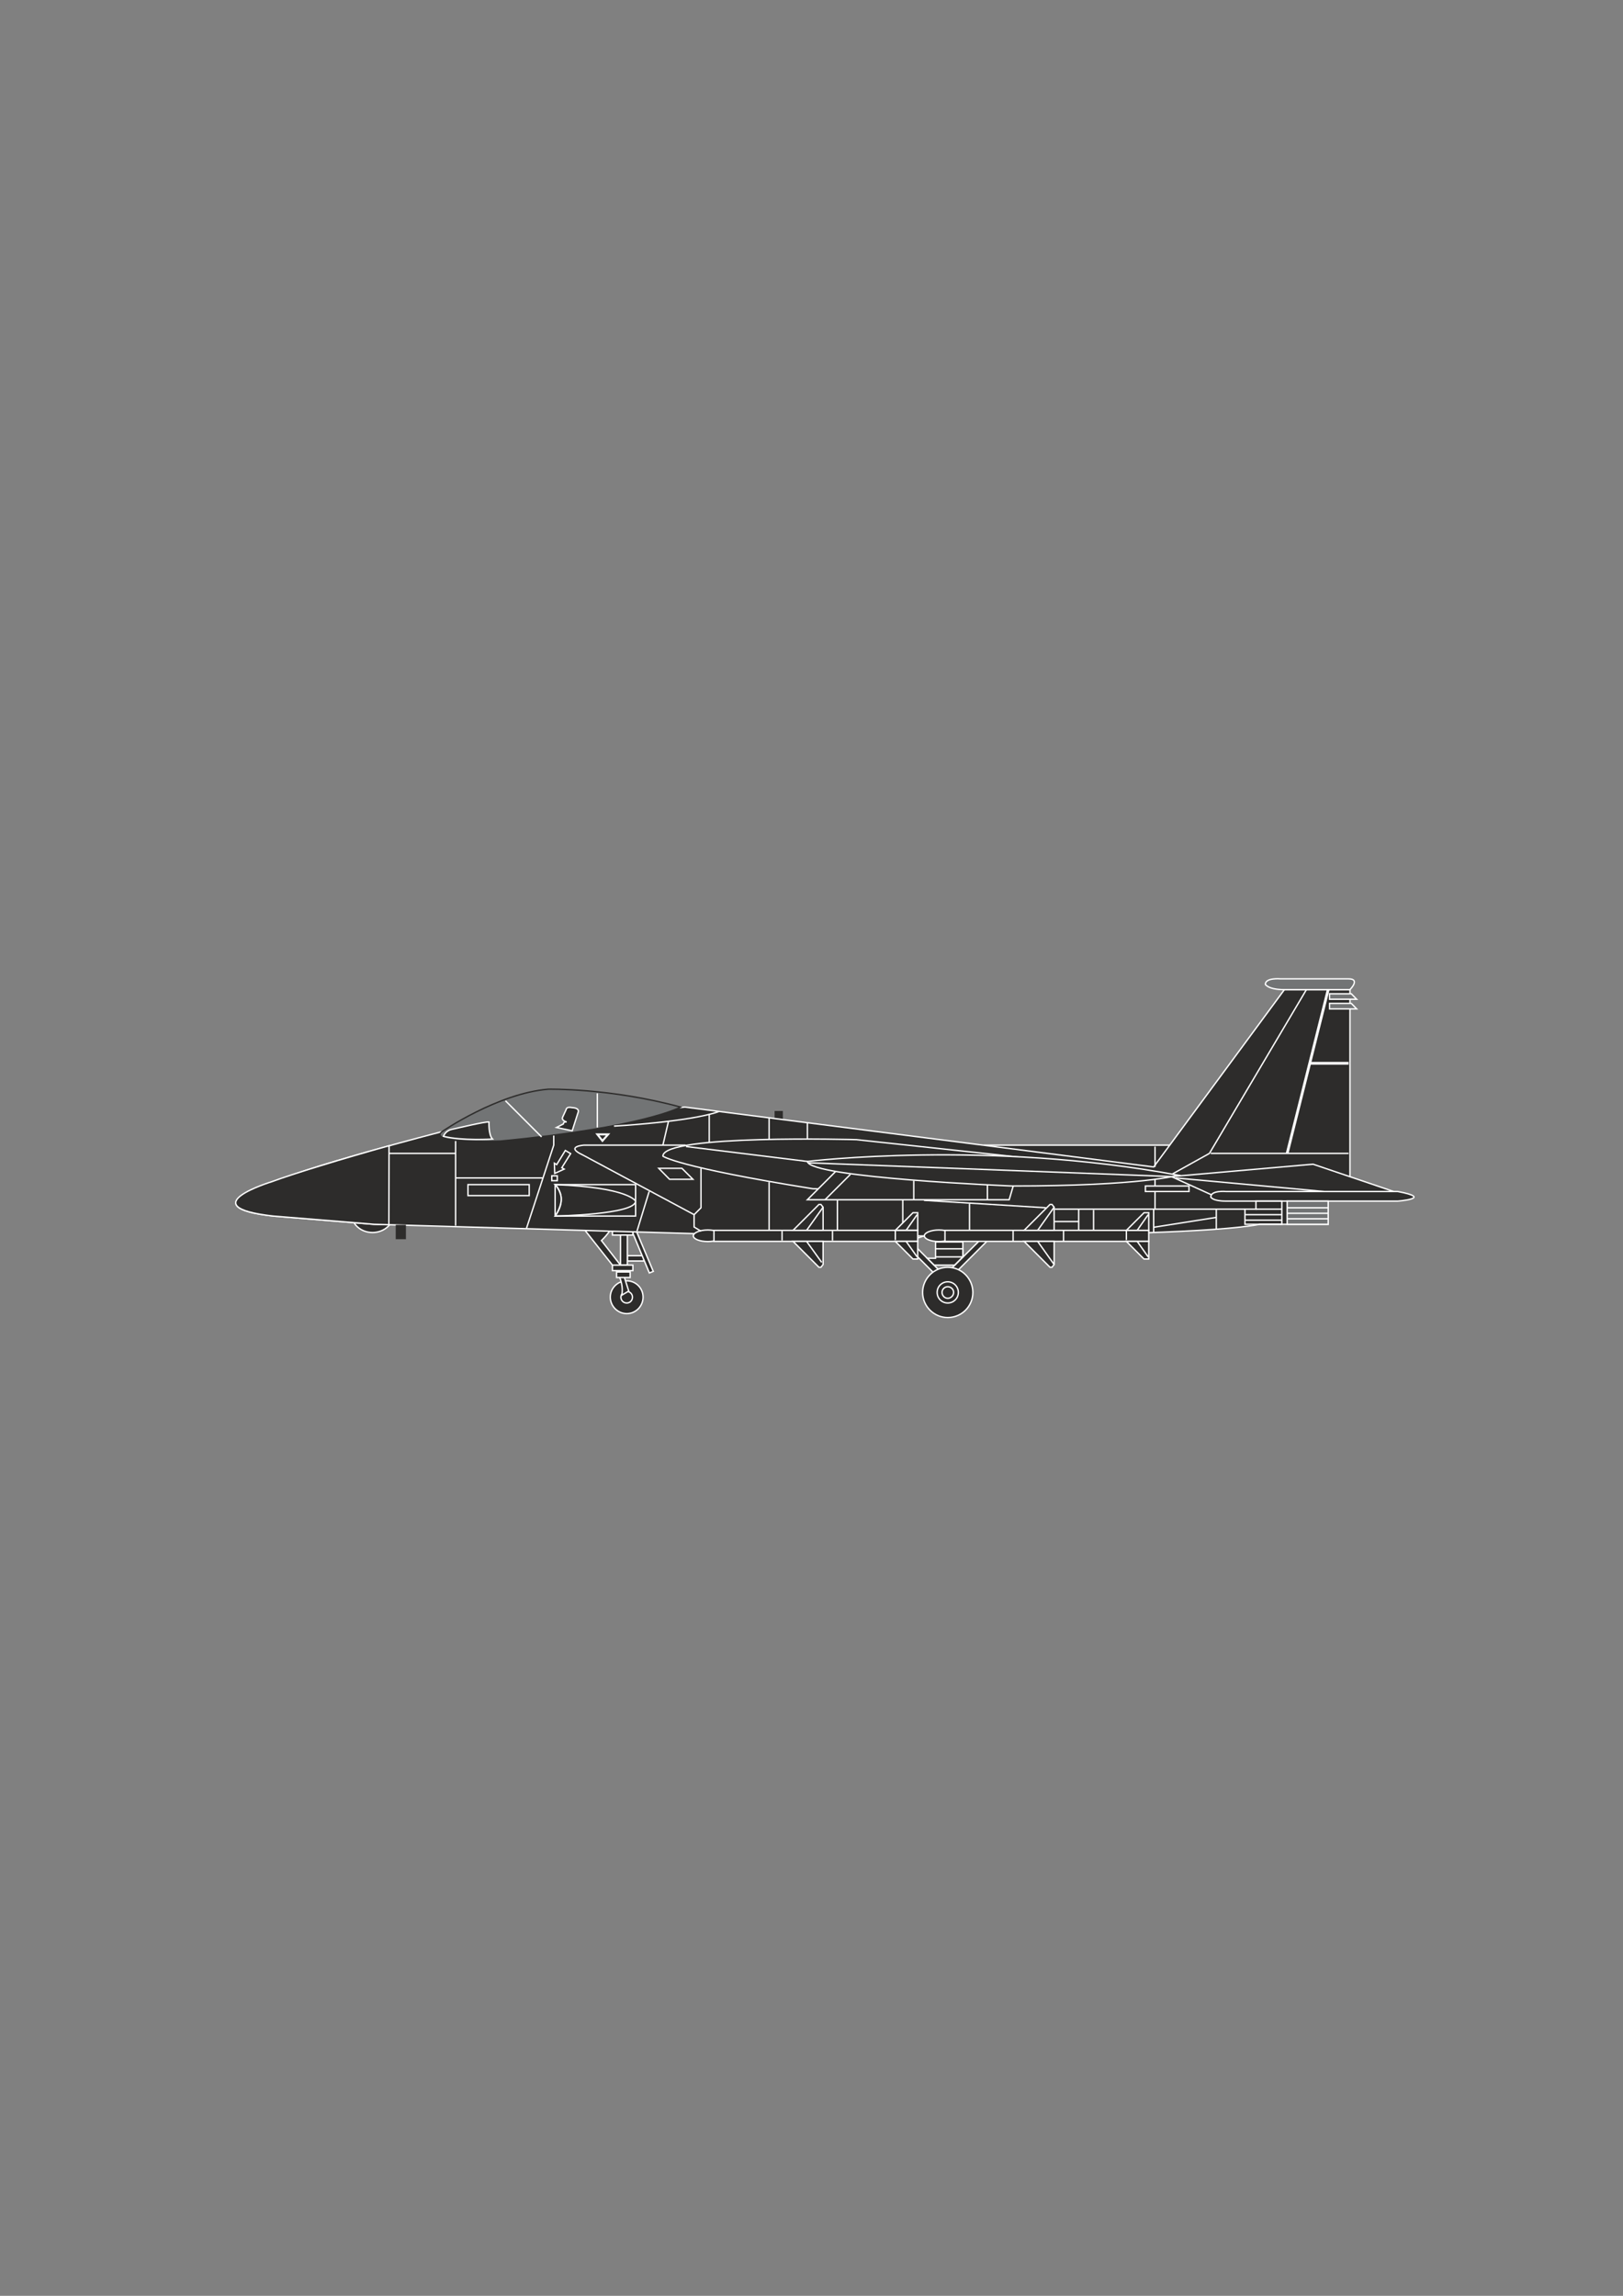 <?xml version="1.0" encoding="utf-8"?>
<!-- Created by UniConvertor 2.0rc4 (https://sk1project.net/) -->
<svg xmlns="http://www.w3.org/2000/svg" height="841.89pt" viewBox="0 0 595.276 841.89" width="595.276pt" version="1.1" xmlns:xlink="http://www.w3.org/1999/xlink" id="9dd18330-f60e-11ea-859b-dcc15c148e23">

<rect x="0" y="0" width="595.276" height="841.89" fill="#808080" stroke="none"/>

<g>
	<path style="stroke:#ffffff;stroke-width:0.504;stroke-miterlimit:10.433;fill:#2d2c2b;" d="M 236.15,462.417 L 236.15,460.473 230.102,460.473 230.102,462.417 236.15,462.417 Z" />
	<path style="stroke:#ffffff;stroke-width:0.504;stroke-miterlimit:10.433;fill:#2d2c2b;" d="M 239.606,466.233 L 232.262,448.737 230.894,449.313 238.166,466.809 239.606,466.233 Z" />
	<path style="stroke:#ffffff;stroke-width:0.504;stroke-miterlimit:10.433;fill:#2d2c2b;" d="M 232.118,452.913 L 232.118,450.465 224.63,450.465 224.63,452.913 232.118,452.913 Z" />
	<path style="stroke:#ffffff;stroke-width:0.504;stroke-miterlimit:10.433;fill:#2d2c2b;" d="M 229.886,469.689 C 233.198,469.689 235.862,472.353 235.862,475.665 235.862,478.977 233.198,481.713 229.886,481.713 226.574,481.713 223.838,478.977 223.838,475.665 223.838,472.353 226.574,469.689 229.886,469.689 L 229.886,469.689 Z" />
	<path style="stroke:#ffffff;stroke-width:0.504;stroke-miterlimit:10.433;fill:#2d2c2b;" d="M 229.886,473.577 C 231.038,473.577 231.974,474.513 231.974,475.665 231.974,476.889 231.038,477.825 229.886,477.825 228.662,477.825 227.726,476.889 227.726,475.665 227.726,474.513 228.662,473.577 229.886,473.577 L 229.886,473.577 Z" />
	<path style="stroke:#ffffff;stroke-width:0.504;stroke-miterlimit:10.433;fill:#2d2c2b;" d="M 230.102,463.929 L 230.102,452.913 227.582,452.913 227.582,463.929 230.102,463.929 Z" />
	<path style="stroke:#ffffff;stroke-width:0.504;stroke-miterlimit:10.433;fill:#2d2c2b;" d="M 213.614,449.961 L 224.63,463.929 C 224.63,463.929 229.094,468.969 228.086,474.945 L 230.606,473.433 227.582,463.929 220.598,454.929 C 220.598,454.929 226.286,449.457 223.118,449.457 221.606,449.457 213.614,449.961 213.614,449.961 L 213.614,449.961 Z" />
	<path style="stroke:#ffffff;stroke-width:0.504;stroke-miterlimit:10.433;fill:#2d2c2b;" d="M 232.118,465.945 L 232.118,463.929 224.63,463.929 224.63,465.945 232.118,465.945 Z" />
	<path style="stroke:#ffffff;stroke-width:0.504;stroke-miterlimit:10.433;fill:#2d2c2b;" d="M 231.11,468.465 L 231.11,466.449 226.142,466.449 226.142,468.465 231.11,468.465 Z" />
	<path style="stroke:#ffffff;stroke-width:0.504;stroke-miterlimit:10.433;fill:#2d2c2b;" d="M 327.59,451.905 L 342.134,466.449 C 342.134,466.449 349.622,471.921 345.59,477.465 L 352.142,473.433 345.086,466.449 333.638,454.929 C 333.638,454.929 343.79,451.905 340.622,451.905 339.11,451.905 327.59,451.905 327.59,451.905 L 327.59,451.905 Z" />
	<path style="stroke:#ffffff;stroke-width:0.504;stroke-miterlimit:10.433;fill:#2d2c2b;" d="M 365.102,452.049 L 350.63,466.521 C 350.63,466.521 343.142,472.065 347.102,477.537 L 340.622,473.577 347.606,466.521 359.126,455.073 C 359.126,455.073 348.974,452.049 352.142,452.049 353.582,452.049 365.102,452.049 365.102,452.049 L 365.102,452.049 Z" />
	<path style="stroke:#ffffff;stroke-width:0.504;stroke-miterlimit:10.433;fill:#2d2c2b;" d="M 340.118,461.409 L 343.142,461.409 343.142,455.433 353.15,455.433 353.15,460.905 350.126,463.929 342.638,463.929 340.118,461.409 Z" />
	<path style="stroke:#ffffff;stroke-width:0.504;stroke-miterlimit:10.433;fill:#2d2c2b;" d="M 353.15,460.905 L 353.15,457.953 343.142,457.953 343.142,460.905 353.15,460.905 Z" />
	<path style="stroke:#ffffff;stroke-width:0.504;stroke-miterlimit:10.433;fill:#2d2c2b;" d="M 347.606,464.721 C 352.718,464.721 356.822,468.897 356.822,473.937 356.822,479.049 352.718,483.153 347.606,483.153 342.566,483.153 338.39,479.049 338.39,473.937 338.39,468.897 342.566,464.721 347.606,464.721 L 347.606,464.721 Z" />
	<path style="stroke:#ffffff;stroke-width:0.504;stroke-miterlimit:10.433;fill:#2d2c2b;" d="M 347.606,470.049 C 349.766,470.049 351.494,471.777 351.494,473.937 351.494,476.097 349.766,477.825 347.606,477.825 345.446,477.825 343.718,476.097 343.718,473.937 343.718,471.777 345.446,470.049 347.606,470.049 L 347.606,470.049 Z" />
	<path style="stroke:#ffffff;stroke-width:0.504;stroke-miterlimit:10.433;fill:#2d2c2b;" d="M 347.606,471.849 C 348.758,471.849 349.766,472.785 349.766,473.937 349.766,475.089 348.758,476.097 347.606,476.097 346.454,476.097 345.518,475.089 345.518,473.937 345.518,472.785 346.454,471.849 347.606,471.849 L 347.606,471.849 Z" />
	<path style="stroke:#ffffff;stroke-width:0.504;stroke-miterlimit:10.433;fill:#2d2c2b;" d="M 436.094,431.457 L 436.094,419.937 361.142,419.937 361.142,431.457 436.094,431.457 Z" />
	<path style="fill:#2d2c2b;" d="M 287.126,411.945 L 287.126,407.409 284.102,407.409 284.102,411.945 287.126,411.945 Z" />
	<path style="stroke:#ffffff;stroke-width:0.504;stroke-miterlimit:10.433;fill:#2d2c2b;" d="M 136.646,451.977 C 140.894,451.977 144.422,448.881 144.422,444.921 144.422,441.033 140.894,437.865 136.646,437.865 132.326,437.865 128.87,441.033 128.87,444.921 128.87,448.881 132.326,451.977 136.646,451.977 L 136.646,451.977 Z" />
	<path style="stroke:#ffffff;stroke-width:0.504;stroke-miterlimit:10.433;fill:#2d2c2b;" d="M 100.142,433.905 C 100.142,433.905 69.614,442.473 100.142,445.929 L 137.15,448.953 273.086,452.913 C 273.086,452.913 431.126,454.929 462.086,448.953 L 487.142,448.953 487.142,435.921 495.134,434.409 495.134,362.913 471.086,362.913 423.134,427.929 251.126,405.969 162.134,414.969 C 162.134,414.969 108.134,428.937 100.142,433.905 L 100.142,433.905 Z" />
	<path style="stroke:#2d2c2b;stroke-width:0.504;stroke-miterlimit:10.433;fill:#727475;" d="M 162.134,414.969 C 162.134,414.969 182.582,400.929 201.086,399.417 201.086,399.417 223.622,398.913 249.614,405.969 249.614,405.969 236.15,413.457 183.59,418.425 183.59,418.425 156.59,419.433 162.134,414.969 L 162.134,414.969 Z" />
	<path style="stroke:#ffffff;stroke-width:0.504;stroke-miterlimit:10.433;fill:#2d2c2b;" d="M 429.614,431.457 L 446.102,438.945 517.094,438.945 481.598,426.921 429.614,431.457 Z" />
	<path style="stroke:#ffffff;stroke-width:0.504;stroke-miterlimit:10.433;fill:#2d2c2b;" d="M 449.63,436.929 C 449.63,436.929 444.086,436.425 444.086,438.945 444.086,438.945 444.59,440.457 449.63,440.457 L 512.63,440.457 C 512.63,440.457 526.094,439.449 512.63,436.929 L 449.63,436.929 Z" />
	<path style="stroke:#ffffff;stroke-width:0.504;stroke-miterlimit:10.433;fill:#727475;" d="M 487.142,448.953 L 487.142,440.457 472.094,440.457 472.094,448.953 487.142,448.953 Z" />
	<path style="stroke:#ffffff;stroke-width:0.504;stroke-miterlimit:10.433;fill:none;" d="M 470.15,440.457 L 470.15,448.953 456.614,448.953 456.614,443.409 460.646,443.409 460.646,440.457 470.15,440.457 Z" />
	<path style="stroke:#ffffff;stroke-width:0.504;stroke-miterlimit:10.433;fill:#2d2c2b;" d="M 259.622,455.289 C 262.574,455.289 264.95,454.353 264.95,453.201 264.95,452.049 262.574,451.041 259.622,451.041 256.67,451.041 254.294,452.049 254.294,453.201 254.294,454.353 256.67,455.289 259.622,455.289 L 259.622,455.289 Z" />
	<path style="stroke:#ffffff;stroke-width:0.504;stroke-miterlimit:10.433;fill:#2d2c2b;" d="M 336.59,455.217 L 336.59,451.185 261.854,451.185 261.854,455.217 336.59,455.217 Z" />
	<path style="stroke:#ffffff;stroke-width:0.504;stroke-miterlimit:10.433;fill:#2d2c2b;" d="M 290.87,451.185 L 300.374,441.681 301.094,441.681 301.886,442.689 301.886,451.185 290.87,451.185 Z" />
	<path style="stroke:#ffffff;stroke-width:0.504;stroke-miterlimit:10.433;fill:none;" d="M 328.382,451.185 L 334.862,444.705 336.59,444.705 336.59,451.185 328.382,451.185 Z" />
	<path style="stroke:#ffffff;stroke-width:0.504;stroke-miterlimit:10.433;fill:none;" d="M 301.886,442.689 L 295.838,451.185" />
	<path style="fill:#2d2c2b;" d="M 336.374,445.425 L 332.342,451.185 336.374,445.425 Z" />
	<path style="stroke:#ffffff;stroke-width:0.504;stroke-miterlimit:10.433;fill:none;" d="M 336.374,445.425 L 332.342,451.185" />
	<path style="stroke:#ffffff;stroke-width:0.504;stroke-miterlimit:10.433;fill:#2d2c2b;" d="M 290.87,455.217 L 300.374,464.721 301.094,464.721 301.886,463.713 301.886,455.217 290.87,455.217 Z" />
	<path style="stroke:#ffffff;stroke-width:0.504;stroke-miterlimit:10.433;fill:#2d2c2b;" d="M 328.382,455.217 L 334.862,461.697 336.59,461.697 336.59,455.217 328.382,455.217 Z" />
	<path style="stroke:#ffffff;stroke-width:0.504;stroke-miterlimit:10.433;fill:none;" d="M 301.382,462.921 L 295.838,455.217" />
	<path style="stroke:#ffffff;stroke-width:0.504;stroke-miterlimit:10.433;fill:none;" d="M 336.374,460.905 L 332.342,455.217" />
	<path style="stroke:#ffffff;stroke-width:0.504;stroke-miterlimit:10.433;fill:none;" d="M 286.838,454.929 L 286.838,451.473" />
	<path style="stroke:#ffffff;stroke-width:0.504;stroke-miterlimit:10.433;fill:none;" d="M 305.342,454.929 L 305.342,451.473" />
	<path style="stroke:#ffffff;stroke-width:0.504;stroke-miterlimit:10.433;fill:none;" d="M 328.382,454.713 L 328.382,451.185" />
	<path style="stroke:#ffffff;stroke-width:0.504;stroke-miterlimit:10.433;fill:#2d2c2b;" d="M 344.366,455.289 C 347.318,455.289 349.694,454.353 349.694,453.201 349.694,452.049 347.318,451.041 344.366,451.041 341.414,451.041 339.038,452.049 339.038,453.201 339.038,454.353 341.414,455.289 344.366,455.289 L 344.366,455.289 Z" />
	<path style="stroke:#ffffff;stroke-width:0.504;stroke-miterlimit:10.433;fill:#2d2c2b;" d="M 421.334,455.217 L 421.334,451.185 346.598,451.185 346.598,455.217 421.334,455.217 Z" />
	<path style="stroke:#ffffff;stroke-width:0.504;stroke-miterlimit:10.433;fill:#2d2c2b;" d="M 375.614,451.185 L 385.118,441.681 385.838,441.681 386.63,442.689 386.63,451.185 375.614,451.185 Z" />
	<path style="stroke:#ffffff;stroke-width:0.504;stroke-miterlimit:10.433;fill:#2d2c2b;" d="M 413.126,451.185 L 419.606,444.705 421.334,444.705 421.334,451.185 413.126,451.185 Z" />
	<path style="stroke:#ffffff;stroke-width:0.504;stroke-miterlimit:10.433;fill:none;" d="M 386.63,442.689 L 380.582,451.185" />
	<path style="stroke:#ffffff;stroke-width:0.504;stroke-miterlimit:10.433;fill:none;" d="M 421.118,445.425 L 417.086,451.185" />
	<path style="stroke:#ffffff;stroke-width:0.504;stroke-miterlimit:10.433;fill:#2d2c2b;" d="M 375.614,455.217 L 385.118,464.721 385.838,464.721 386.63,463.713 386.63,455.217 375.614,455.217 Z" />
	<path style="stroke:#ffffff;stroke-width:0.504;stroke-miterlimit:10.433;fill:#2d2c2b;" d="M 413.126,455.217 L 419.606,461.697 421.334,461.697 421.334,455.217 413.126,455.217 Z" />
	<path style="stroke:#ffffff;stroke-width:0.504;stroke-miterlimit:10.433;fill:none;" d="M 386.63,463.713 L 380.582,455.217" />
	<path style="stroke:#ffffff;stroke-width:0.504;stroke-miterlimit:10.433;fill:none;" d="M 421.118,460.905 L 417.086,455.217" />
	<path style="stroke:#ffffff;stroke-width:0.504;stroke-miterlimit:10.433;fill:none;" d="M 371.582,455.073 L 371.582,451.185" />
	<path style="stroke:#ffffff;stroke-width:0.504;stroke-miterlimit:10.433;fill:none;" d="M 390.086,455.217 L 390.086,451.185" />
	<path style="stroke:#ffffff;stroke-width:0.504;stroke-miterlimit:10.433;fill:none;" d="M 413.126,454.713 L 413.126,451.185" />
	<path style="fill:#2d2c2b;" d="M 148.886,454.425 L 148.886,449.169 145.142,449.169 145.142,454.425 148.886,454.425 Z" />
	<path style="stroke:#ffffff;stroke-width:0.504;stroke-miterlimit:10.433;fill:none;" d="M 142.622,420.441 L 142.622,448.953" />
	<path style="stroke:#ffffff;stroke-width:0.504;stroke-miterlimit:10.433;fill:none;" d="M 167.102,418.425 L 167.102,449.457" />
	<path style="stroke:#ffffff;stroke-width:0.504;stroke-miterlimit:10.433;fill:none;" d="M 193.094,450.465 L 203.102,419.937 203.102,416.409" />
	<path style="stroke:#ffffff;stroke-width:0.504;stroke-miterlimit:10.433;fill:none;" d="M 167.102,422.961 L 142.766,422.961" />
	<path style="stroke:#ffffff;stroke-width:0.504;stroke-miterlimit:10.433;fill:none;" d="M 199.142,431.961 L 167.246,431.961" />
	<path style="stroke:#ffffff;stroke-width:0.504;stroke-miterlimit:10.433;fill:none;" d="M 233.126,445.929 L 233.126,434.409 203.606,434.409 203.606,445.929 233.126,445.929 Z" />
	<path style="stroke:#ffffff;stroke-width:0.504;stroke-miterlimit:10.433;fill:none;" d="M 203.606,434.409 C 203.606,434.409 208.646,438.945 203.606,445.929 203.606,445.929 233.126,445.425 233.126,440.457 233.126,440.457 230.606,435.417 203.606,434.409 L 203.606,434.409 Z" />
	<path style="stroke:#ffffff;stroke-width:0.504;stroke-miterlimit:10.433;fill:none;" d="M 251.486,419.937 L 214.118,419.937 C 214.118,419.937 207.134,420.441 213.614,423.465 L 254.582,445.425 254.582,449.961 257.102,451.473" />
	<path style="stroke:#ffffff;stroke-width:0.504;stroke-miterlimit:10.433;fill:none;" d="M 254.582,445.425 L 257.102,442.905 257.102,428.433" />
	<path style="stroke:#ffffff;stroke-width:0.504;stroke-miterlimit:10.433;fill:none;" d="M 282.086,433.473 L 282.086,450.969" />
	<path style="stroke:#ffffff;stroke-width:0.504;stroke-miterlimit:10.433;fill:none;" d="M 307.142,440.169 L 307.142,451.041" />
	<path style="stroke:#ffffff;stroke-width:0.504;stroke-miterlimit:10.433;fill:none;" d="M 238.094,436.929 L 233.63,451.473" />
	<path style="stroke:#ffffff;stroke-width:0.504;stroke-miterlimit:10.433;fill:none;" d="M 282.086,409.929 L 282.086,417.849" />
	<path style="stroke:#ffffff;stroke-width:0.504;stroke-miterlimit:10.433;fill:none;" d="M 296.126,411.657 L 296.126,417.777" />
	<path style="stroke:#ffffff;stroke-width:0.504;stroke-miterlimit:10.433;fill:none;" d="M 260.126,408.633 L 260.126,418.929" />
	<path style="stroke:#ffffff;stroke-width:0.504;stroke-miterlimit:10.433;fill:none;" d="M 245.222,411.009 L 243.134,419.937" />
	<path style="stroke:#ffffff;stroke-width:0.504;stroke-miterlimit:10.433;fill:none;" d="M 331.118,439.953 L 331.118,448.449" />
	<path style="stroke:#ffffff;stroke-width:0.504;stroke-miterlimit:10.433;fill:#2d2c2b;" d="M 379.142,424.905 L 314.126,417.921 C 314.126,417.921 243.134,415.905 243.134,423.969 243.134,423.969 248.102,427.929 298.142,435.921 298.142,435.921 380.15,437.937 379.142,424.905 L 379.142,424.905 Z" />
	<path style="stroke:#ffffff;stroke-width:0.504;stroke-miterlimit:10.433;fill:none;" d="M 456.614,443.409 L 423.638,443.409 423.638,432.465" />
	<path style="stroke:#ffffff;stroke-width:0.504;stroke-miterlimit:10.433;fill:#2d2c2b;" d="M 194.102,438.441 L 194.102,434.409 171.638,434.409 171.638,438.441 194.102,438.441 Z" />
	<path style="stroke:#ffffff;stroke-width:0.504;stroke-miterlimit:10.433;fill:#2d2c2b;" d="M 306.638,429.441 L 296.126,439.953 370.142,439.953 373.094,429.945 306.638,429.441 Z" />
	<path style="stroke:#ffffff;stroke-width:0.504;stroke-miterlimit:10.433;fill:none;" d="M 311.894,430.665 L 302.606,439.953" />
	<path style="stroke:#ffffff;stroke-width:0.504;stroke-miterlimit:10.433;fill:none;" d="M 335.15,432.969 L 335.15,439.953" />
	<path style="stroke:#ffffff;stroke-width:0.504;stroke-miterlimit:10.433;fill:none;" d="M 362.15,433.473 L 362.15,439.953" />
	<path style="stroke:#ffffff;stroke-width:0.504;stroke-miterlimit:10.433;fill:#2d2c2b;" d="M 296.126,425.913 C 296.126,425.913 362.15,417.921 432.134,430.953 432.134,430.953 419.102,434.913 371.15,434.913 371.15,434.913 297.134,431.961 296.126,425.913 L 296.126,425.913 Z" />
	<path style="stroke:#ffffff;stroke-width:0.504;stroke-miterlimit:10.433;fill:none;" d="M 296.63,426.417 L 429.614,431.457" />
	<path style="stroke:#ffffff;stroke-width:0.504;stroke-miterlimit:10.433;fill:#2d2c2b;" d="M 436.094,436.929 L 436.094,434.913 420.11,434.913 420.11,436.929 436.094,436.929 Z" />
	<path style="stroke:#ffffff;stroke-width:0.504;stroke-miterlimit:10.433;fill:none;" d="M 338.894,440.169 L 383.606,442.905" />
	<path style="stroke:#ffffff;stroke-width:0.504;stroke-miterlimit:10.433;fill:none;" d="M 386.846,443.409 L 423.638,443.409" />
	<path style="stroke:#ffffff;stroke-width:0.504;stroke-miterlimit:10.433;fill:none;" d="M 355.598,441.465 L 355.598,450.969" />
	<path style="stroke:#ffffff;stroke-width:0.504;stroke-miterlimit:10.433;fill:none;" d="M 401.102,443.697 L 401.102,451.185" />
	<path style="stroke:#ffffff;stroke-width:0.504;stroke-miterlimit:10.433;fill:none;" d="M 446.102,443.409 L 446.102,450.969" />
	<path style="stroke:#ffffff;stroke-width:0.504;stroke-miterlimit:10.433;fill:none;" d="M 423.134,443.553 L 423.134,451.905" />
	<path style="stroke:#ffffff;stroke-width:0.504;stroke-miterlimit:10.433;fill:none;" d="M 446.102,446.433 L 423.206,450.033" />
	<path style="stroke:#ffffff;stroke-width:0.504;stroke-miterlimit:10.433;fill:none;" d="M 487.142,442.905 L 472.238,442.905" />
	<path style="stroke:#ffffff;stroke-width:0.504;stroke-miterlimit:10.433;fill:none;" d="M 486.998,444.921 L 472.238,444.921" />
	<path style="stroke:#ffffff;stroke-width:0.504;stroke-miterlimit:10.433;fill:none;" d="M 486.998,446.937 L 472.238,446.937" />
	<path style="stroke:#ffffff;stroke-width:0.504;stroke-miterlimit:10.433;fill:none;" d="M 470.15,447.441 L 456.758,447.441" />
	<path style="stroke:#ffffff;stroke-width:0.504;stroke-miterlimit:10.433;fill:none;" d="M 470.15,445.425 L 456.758,445.425" />
	<path style="stroke:#ffffff;stroke-width:0.504;stroke-miterlimit:10.433;fill:none;" d="M 470.15,443.409 L 460.646,443.409" />
	<path style="stroke:#ffffff;stroke-width:0.504;stroke-miterlimit:10.433;fill:none;" d="M 430.118,430.449 L 443.582,422.961 479.15,362.913" />
	<path style="stroke:#ffffff;stroke-width:0.504;stroke-miterlimit:10.433;fill:none;" d="M 494.63,422.961 L 444.086,422.961" />
	<path style="stroke:#ffffff;stroke-width:1.008;stroke-miterlimit:10.433;fill:none;" d="M 494.63,389.913 L 480.59,389.913" />
	<path style="stroke:#ffffff;stroke-width:1.008;stroke-miterlimit:10.433;fill:none;" d="M 487.142,362.913 L 472.094,422.961" />
	<path style="stroke:#ffffff;stroke-width:0.504;stroke-miterlimit:10.433;fill:#727475;" d="M 487.646,367.953 L 487.646,369.969 497.582,369.969 495.638,367.953 487.646,367.953 Z" />
	<path style="stroke:#ffffff;stroke-width:0.504;stroke-miterlimit:10.433;fill:#727475;" d="M 487.646,364.425 L 487.646,366.441 497.582,366.441 495.638,364.425 487.646,364.425 Z" />
	<path style="stroke:#ffffff;stroke-width:0.504;stroke-miterlimit:10.433;fill:none;" d="M 423.638,420.441 L 423.638,427.929" />
	<path style="stroke:#ffffff;stroke-width:0.504;stroke-miterlimit:10.433;fill:none;" d="M 431.126,431.961 L 485.63,436.929" />
	<path style="stroke:#ffffff;stroke-width:0.504;stroke-miterlimit:10.433;fill:none;" d="M 296.126,425.913 L 251.63,420.441" />
	<path style="stroke:#ffffff;stroke-width:0.504;stroke-miterlimit:10.433;fill:none;" d="M 225.206,412.953 C 225.206,412.953 252.854,411.441 263.654,407.625" />
	<path style="stroke:#ffffff;stroke-width:0.504;stroke-miterlimit:10.433;fill:none;" d="M 185.39,403.665 L 198.638,416.913" />
	<path style="stroke:#ffffff;stroke-width:0.504;stroke-miterlimit:10.433;fill:none;" d="M 219.086,400.929 L 219.086,413.457" />
	<path style="stroke:#ffffff;stroke-width:0.504;stroke-miterlimit:10.433;fill:#2d2c2b;" d="M 241.622,428.433 L 245.582,432.465 254.15,432.465 250.118,428.433 241.622,428.433 Z" />
	<path style="stroke:#ffffff;stroke-width:0.504;stroke-miterlimit:10.433;fill:none;" d="M 386.774,447.945 L 395.63,447.945" />
	<path style="stroke:#ffffff;stroke-width:0.504;stroke-miterlimit:10.433;fill:none;" d="M 395.63,451.041 L 395.63,443.409" />
	<path style="stroke:#ffffff;stroke-width:0.504;stroke-miterlimit:10.433;fill:none;" d="M 207.35,421.881 L 209.294,423.033 206.054,428.217 206.918,428.721 203.462,430.305 203.318,426.561 204.182,427.065 207.35,421.881 Z" />
	<path style="stroke:#ffffff;stroke-width:0.72;stroke-miterlimit:10.433;fill:#2d2c2b;" d="M 219.086,415.977 L 223.046,415.977 220.958,418.353 219.086,415.977 Z" />
	<path style="stroke:#ffffff;stroke-width:0.504;stroke-miterlimit:10.433;fill:none;" d="M 204.398,432.969 L 204.398,431.169 202.382,431.169 202.382,432.969 204.398,432.969 Z" />
	<path style="stroke-linejoin:bevel;stroke:#ffffff;stroke-width:0.504;stroke-miterlimit:10.433;fill:#2d2c2b;" d="M 203.606,434.409 L 203.606,445.929 C 203.606,445.929 205.766,442.905 205.838,439.953 205.982,436.929 203.606,434.409 203.606,434.409 L 203.606,434.409 Z" />
	<path style="stroke:#ffffff;stroke-width:0.504;stroke-miterlimit:10.433;fill:#2d2c2b;" d="M 162.638,416.697 C 162.638,416.697 163.358,414.681 165.59,414.177 167.894,413.673 178.118,411.225 179.342,411.441 179.342,411.441 179.126,416.193 180.638,417.705 180.638,417.705 169.622,418.425 162.638,416.697 L 162.638,416.697 Z" />
	<path style="stroke:#ffffff;stroke-width:0.504;stroke-miterlimit:10.433;fill:#2d2c2b;" d="M 204.11,413.457 L 206.63,412.161 C 206.63,412.161 206.63,411.225 207.854,411.441 207.854,411.441 205.838,410.937 206.342,409.713 L 207.638,406.905 C 207.638,406.905 207.638,405.681 209.87,406.185 209.87,406.185 212.39,406.185 212.102,407.697 L 209.87,414.681 204.11,413.457 Z" />
	<path style="stroke:#ffffff;stroke-width:0.504;stroke-miterlimit:10.433;fill:#2d2c2b;" d="M 142.622,449.097 L 137.15,448.953 100.142,445.929 C 69.614,442.473 99.71,433.329 99.71,433.329 106.982,430.593 126.35,424.689 142.694,420.153 L 142.622,449.097 Z" />
	<path style="stroke:#ffffff;stroke-width:0.504;stroke-miterlimit:10.433;fill:#727475;" d="M 495.134,362.913 C 495.134,362.913 499.094,358.953 494.63,358.953 L 469.646,358.953 C 469.646,358.953 464.102,358.449 464.102,360.969 464.102,360.969 465.11,362.913 471.086,362.913 L 495.134,362.913 Z" />
</g>
</svg>